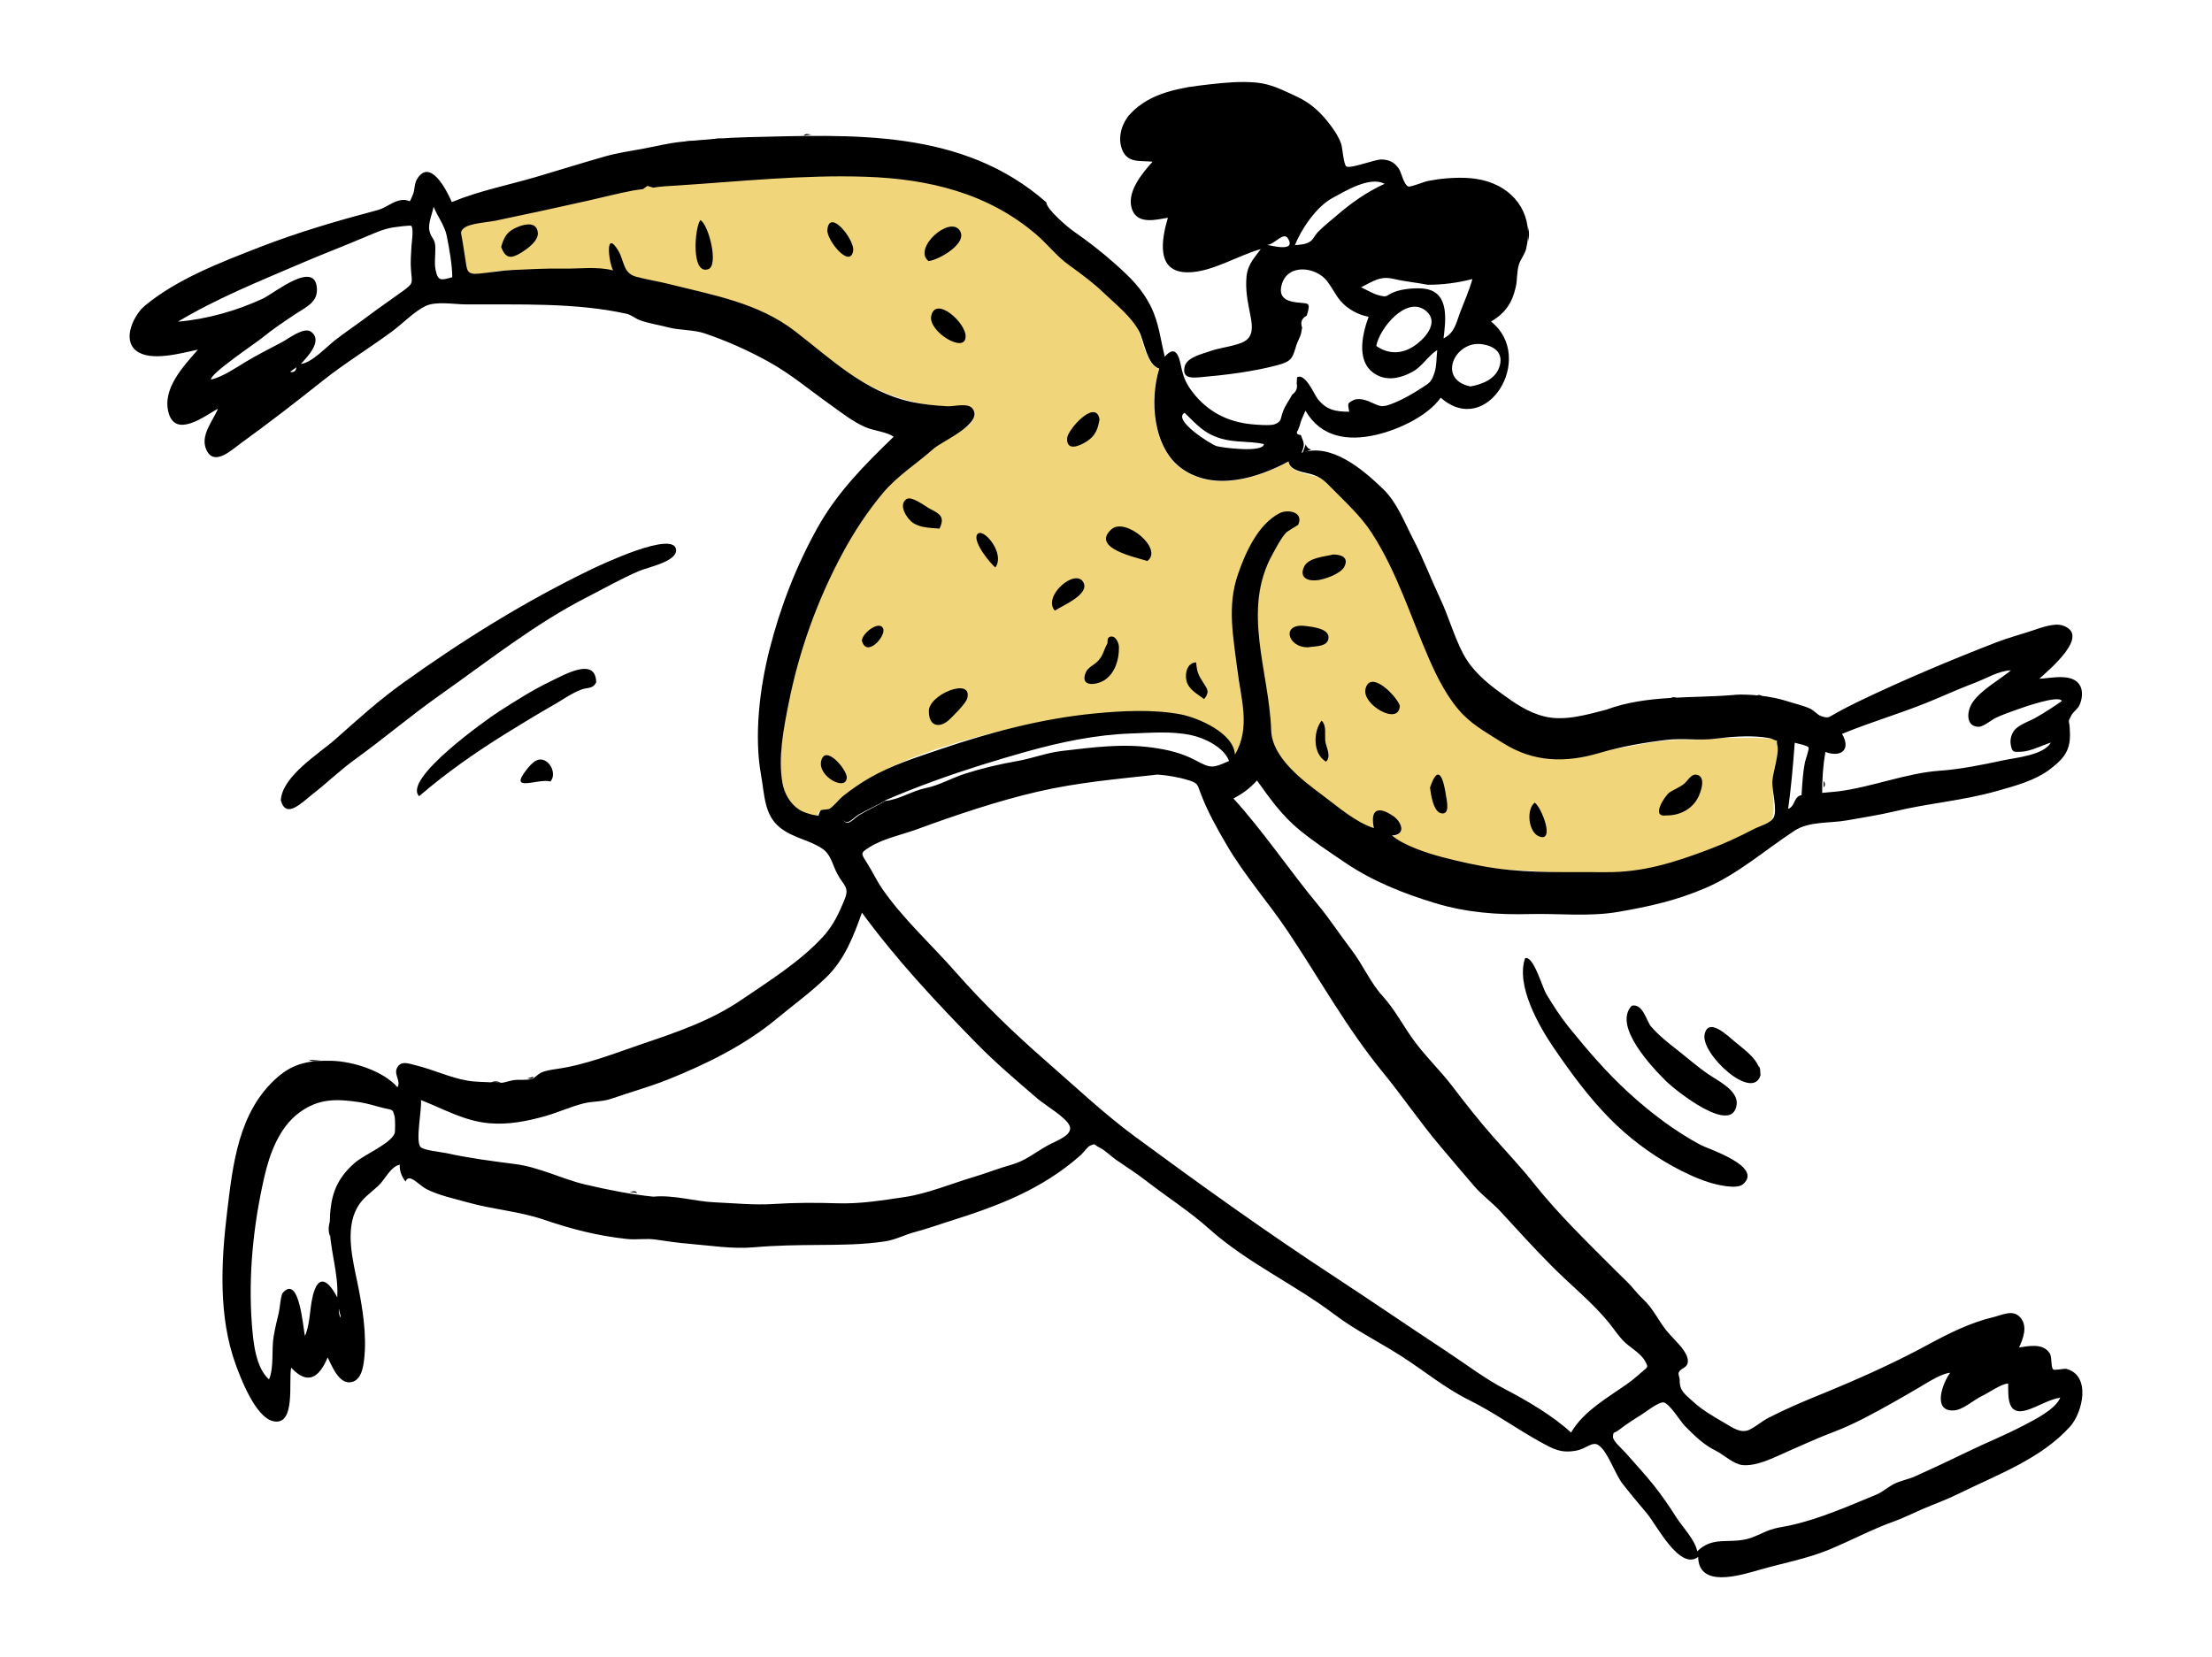 <svg width="654" height="490" viewBox="0 0 654 490" fill="none" xmlns="http://www.w3.org/2000/svg">
<path fill-rule="evenodd" clip-rule="evenodd" d="M349.504 138.769C358.992 145.389 371.7 141.508 380.918 136.525C381.471 140.385 388.692 140.019 391.278 141.879C395.355 144.813 399.923 150.152 403.122 154.041C410.509 163.025 415.074 175.58 419.209 186.344C423.467 197.428 428.726 206.936 439.673 213.099C443.21 215.09 446.635 217.76 450.265 219.628C454.605 221.861 459.632 222.953 464.405 222.595C470.092 222.168 474.998 221.99 480.573 220.92C486.53 219.776 492.888 218.578 498.789 218.759C503.168 218.893 507.589 218.002 511.858 218.204C514.478 218.327 517.076 218.106 519.692 218.215C520.729 218.258 521.539 218.25 522.608 218.346C525.143 218.574 525.184 218.3 525.556 220.544C525.995 223.197 524.297 227.504 524.13 230.227C523.936 233.391 524.473 236.515 524.357 239.652C524.227 243.177 523.211 242.853 520.128 244.468C517.138 246.035 514.297 247.545 511.206 248.927C502.353 252.886 493.005 256.761 483.239 257.852C471.523 259.161 459.317 257.773 447.675 257.269C441.188 256.989 434.465 255.877 428.225 254.286C423.315 253.034 415.357 250.492 411.522 247.2C415.911 247.004 414.372 243.11 411.81 241.389C407.141 238.252 405.05 239.758 406.167 245.019C400.672 243.221 395.758 238.864 391.079 235.377C385.064 230.893 376.138 224.155 375.782 216.088C375.38 206.991 364.654 188.631 365.77 198.204C366.773 206.807 370.54 218.438 365.77 226.497C365.563 221.666 356.943 213.726 352.885 212.365C345.668 209.946 337.099 210.32 329.581 210.782C315.653 211.636 301.682 214.372 288.319 218.059C274.837 221.779 260.406 226.611 249.21 235.442C247.831 236.531 246.542 238.335 245.139 239.273C244.649 239.6 243.182 239.414 242.485 239.776C240.629 240.738 243.445 240.9 240.393 241.126C239.732 241.174 237.999 240.467 237.549 240.263C230.168 236.916 230.587 227.965 231.027 221.107C232.038 205.346 237.133 189.444 243.356 175.059C248.923 162.19 256.517 148.396 267.526 139.386C272.342 135.445 277.124 130.822 282.672 128.013C284.779 126.947 288.568 125.277 287.737 122.089C286.851 118.685 282.822 120.342 279.99 120.206C265.277 119.498 253.416 113.31 242.277 103.903C230.861 94.262 218.866 91.006 204.696 87.362C200.616 86.314 172.561 79.579 168.536 79.614C164.082 79.653 159.646 79.799 155.196 79.882C152.551 79.933 149.903 79.927 147.255 80.139C145.123 80.31 142.775 81.19 140.651 80.962C138.66 80.748 138.816 81.338 137.837 79.861C137.148 78.821 137.334 76.668 137.135 75.402C136.961 74.296 136.787 73.189 136.613 72.083C136.063 68.593 133.495 66.808 136.326 65.397C140.485 63.324 149.053 61.444 153.602 60.612C157.957 59.816 182.612 53.921 190.854 52.318C194.96 51.519 244.674 49.67 246.529 49.657C264.389 49.534 302.478 59.362 311.035 67.216C319.591 75.071 319.6 80.768 323.298 83.945C327.43 87.496 333.024 91.912 335.931 96.515C337.896 99.626 338.651 107.859 342.669 109.071C339.75 118.403 340.803 132.697 349.504 138.769Z" fill="#F0D57B"/>
<path fill-rule="evenodd" clip-rule="evenodd" d="M85.769 109.948C86.903 110.21 87.451 109.76 87.648 108.59C86.906 109.127 86.338 109.538 85.769 109.948ZM100.605 387.037C99.6 387.092 100.595 389.636 100.723 389.625C100.683 388.763 100.644 387.9 100.605 387.037ZM374.614 72.404C375.923 72.624 383.297 74.638 380.814 70.53C379.481 68.322 376.79 72.406 374.614 72.404ZM350.251 122.073C346.5 124.146 358.072 131.467 359.728 131.925C361.345 132.374 373.541 133.989 373.687 131.306C369.431 130.365 365.155 130.933 360.984 129.676C355.882 128.138 353.911 125.606 350.251 122.073ZM532.646 235.124C532.87 231.786 533.006 228.543 533.685 225.257C533.825 224.575 534.975 221.429 534.719 221.02C534.319 220.379 531.261 219.843 530.63 219.628C530.144 226.167 529.593 232.685 528.683 239.185C530.819 238.449 530.262 235.514 532.646 235.124ZM133.718 81.972C133.718 78.394 132.764 73.07 132.05 69.597C131.465 66.758 129.385 63.997 128.195 61.141C127.824 63.107 126.524 66.109 126.94 68.113C127.483 70.727 128.722 70.297 128.722 73.514C128.722 75.469 128.399 77.696 128.755 79.62C129.455 83.408 130.578 82.802 133.718 81.972ZM409.37 54.364C405.076 51.987 397.735 56.508 393.885 58.586C389.315 61.054 384.717 67.689 382.863 72.508C384.679 72.307 386.215 72.273 387.535 71.296C388.214 70.793 388.93 69.373 389.571 68.703C391.227 66.973 393.312 65.363 395.128 63.789C399.457 60.039 404.138 56.72 409.37 54.364ZM434.754 114.27C438.321 113.643 442.433 112.025 443.453 108.012C444.44 104.134 441.594 102.256 438.116 101.774C430.136 100.666 424.74 112.232 434.754 114.27ZM406.911 102.301C410.844 105.045 415.145 104.698 419.04 101.632C422.16 99.178 425.205 94.981 421.669 91.98C415.99 87.16 407.849 97.024 406.911 102.301ZM576.599 405.936C574.136 406.087 570.165 408.658 568.005 409.925C565.296 411.513 562.445 413.189 559.823 414.654C554.385 417.695 548.274 421.109 542.243 423.39C536.33 425.626 530.367 428.439 524.329 431.083C521.746 432.214 518.131 433.536 515.202 433.229C512.522 432.948 509.707 430.195 507.305 428.989C503.576 427.116 501.152 424.685 498.172 421.688C496.874 420.383 493.57 414.898 491.817 414.693C490.32 414.518 486.227 417.79 485.058 418.492C483.251 419.578 480.524 421.359 478.808 422.724C477.108 424.075 477.014 423.082 476.895 424.857C476.814 426.064 479.584 428.431 480.438 429.404C483.308 432.67 486.303 435.867 489.013 439.275C491.341 442.203 493.506 445.345 495.506 448.507C497.445 451.573 501.037 455.122 501.819 458.707C506.33 454.296 510.76 456.448 516.43 455.118C518.885 454.543 521.065 453.183 523.365 452.378C525.281 451.706 527.34 451.486 529.313 451.051C538.064 449.121 546.554 445.343 554.739 441.966C556.65 441.177 558.237 439.668 560.084 438.756C562.063 437.779 564.225 437.453 566.22 436.554C571.354 434.242 576.559 431.81 581.635 429.335C587.081 426.68 592.819 424.384 598.162 421.581C601.39 419.888 607.652 416.853 609.144 413.268C605.577 413.907 602.584 415.936 599.281 416.963C593.457 418.773 593.742 413.296 593.742 409.121C591.793 409.121 587.879 411.914 586.014 412.781C583.604 413.9 580.444 416.858 577.768 417.057C571.149 417.549 574.347 408.85 576.599 405.936ZM342.751 108.998C339.053 107.883 338.314 100.823 336.748 97.903C334.438 93.596 330.012 90.108 326.481 86.742C323.233 83.647 319.756 81.028 316.112 78.428C312.379 75.765 309.797 72.262 306.364 69.325C292.029 57.062 274.524 52.91 256.023 52.269C237.438 51.625 218.681 53.676 200.007 54.868C197.627 55.02 195.501 55.087 193.127 55.487C192.556 55.315 191.987 55.143 191.416 54.971L190.096 55.921C189.18 56.056 187.878 56.196 187.035 56.359C182.684 57.202 178.334 58.323 173.985 59.306C164.764 61.388 155.85 63.302 146.557 65.248C144.341 65.711 138.952 66.009 137.214 67.414C135.865 68.504 136.369 68.933 136.684 70.934C136.974 72.775 137.263 74.616 137.553 76.457C138.116 80.031 137.872 81.265 141.74 80.895C145.065 80.576 148.307 79.987 151.67 79.835C156.504 79.615 161.419 79.334 166.255 79.43C171.045 79.525 176.564 78.731 181.254 79.958C179.808 76.93 178.956 67.76 182.793 74.106C184.597 77.089 184.15 80.745 188.028 81.81C191.189 82.678 194.628 83.185 197.887 84.009C210.732 87.257 224.121 89.497 235.08 97.954C245.82 106.244 255.595 115.786 269.342 118.812C272.64 119.538 276.649 119.961 280.121 120.128C282.143 120.225 286.163 119.002 287.537 120.826C290.873 125.254 278.516 130.464 276.039 132.67C271.004 137.155 265.313 140.66 260.953 145.894C256.397 151.363 252.481 157.324 249.125 163.562C241.575 177.597 236.243 192.479 233.143 208.099C231.676 215.493 230.018 223.963 231.337 231.529C231.869 234.582 233.581 237.622 236.217 239.362C237.074 239.928 238.148 240.32 239.138 240.618C240.074 240.924 241.033 241.106 242.017 241.161C242.126 240.608 242.336 240.099 242.645 239.633C243.342 239.272 244.808 239.458 245.297 239.131C246.7 238.194 247.987 236.39 249.366 235.302C251.759 233.414 254.344 231.619 256.977 230.094C263.618 226.25 270.848 223.988 277.954 221.57C292.583 216.591 307.906 212.51 323.439 210.99C331.637 210.188 340.849 209.695 348.973 211.215C354.212 212.195 364.842 216.792 365.115 223.145C369.866 215.115 366.854 206.667 365.834 198.084C364.694 188.49 362.738 179.43 365.963 169.962C368.155 163.522 371.928 155.024 378.341 151.735C380.638 150.557 385.539 151.268 383.838 155.16C383.794 155.26 380.596 157.079 380.141 157.608C378.585 159.418 377.407 161.784 376.248 163.862C367.031 180.384 375.232 198.424 375.837 215.958C376.117 224.053 385.122 230.761 391.123 235.237C395.786 238.715 400.719 243.08 406.2 244.874C405.083 239.616 407.172 238.111 411.837 241.246C414.398 242.967 415.935 246.857 411.55 247.054C415.008 250.023 422.071 252.323 426.465 253.466C431.615 254.804 436.884 255.997 442.248 256.755C452.958 258.269 463.863 257.788 474.632 257.899C485.719 258.012 494.971 255.055 505.157 251.213C509.833 249.449 514.228 247.409 518.675 245.092C520.183 244.306 523.605 243.394 524.434 241.673C525.503 239.457 523.906 233.709 524.001 231.175C524.102 228.477 526.106 222.871 525.493 220.413C524.909 218.06 526.392 219.712 523.999 218.536C523.352 218.218 521.902 218.053 521.11 217.963C516.68 217.465 511.443 217.875 507.139 218.429C502.207 219.064 497.637 218.207 492.843 218.774C486.187 219.559 479.358 220.737 472.929 222.641C462.784 225.645 453.395 225.432 444.329 219.684C440.494 217.253 435.977 214.758 432.69 211.43C428.272 206.958 425.034 200.591 422.539 194.881C417.051 182.319 413.053 169.13 405.539 157.54C402.319 152.573 397.841 148.532 393.705 144.302C391.749 142.302 390.624 141.15 387.944 140.289C385.782 139.595 381.392 139.383 380.969 136.438C371.759 141.419 359.063 145.293 349.58 138.68C340.887 132.619 339.837 118.317 342.751 108.998ZM342.274 229.042C330.271 230.365 318.648 231.357 306.843 234.087C294.934 236.841 282.511 241.04 271.206 245.185C266.772 246.811 261.152 247.958 257.138 250.476C254.158 252.344 254.53 252.274 256.669 255.716C258.101 258.021 259.305 260.601 260.836 262.814C267.062 271.809 275.591 279.503 282.747 287.665C290.653 296.681 299.917 305.608 308.977 313.509C317.692 321.107 326.284 329.248 335.55 336.076C354.863 350.307 374.423 364.342 394.495 377.484C405.642 384.783 416.523 392.261 427.701 399.612C433.512 403.434 438.936 407.655 445.111 410.848C451.481 414.142 459.265 418.756 464.509 423.62C468.171 417.153 475.913 412.966 481.706 408.783C482.863 407.948 484.107 406.819 485.215 405.882C487.324 404.1 487.43 404.397 486.304 402.358C485.064 400.116 481.684 398.309 479.914 396.454C478.295 394.756 477.226 393.036 475.756 391.221C470.866 385.181 464.567 380.166 459.094 374.672C453.824 369.382 448.925 364.011 443.774 358.378C441.223 355.589 438.325 353.582 435.879 350.759C432.482 346.839 429.133 342.824 425.778 338.864C419.76 331.758 414.703 324.216 408.847 317.073C398.191 304.077 390.108 289.385 380.781 275.444C375.057 266.89 367.979 258.903 362.775 250.008C359.909 245.109 357.148 240.227 355.095 234.875C353.925 231.825 354.207 231.587 351.352 230.695C348.596 229.834 345.118 229.237 342.274 229.042ZM193.155 353.855C199.231 353.269 205.482 355.284 211.379 355.533C217.112 355.775 222.977 356.398 228.72 356.021C235.024 355.608 241.364 355.62 247.643 355.815C254.45 356.026 260.934 354.925 267.495 353.964C274.127 352.993 281.351 349.98 287.834 348.052C291.669 346.912 295.359 345.433 299.212 344.357C303.11 343.27 306.215 340.687 309.767 338.703C312.189 337.351 317.327 335.712 316.251 332.93C315.295 330.457 308.924 326.745 306.84 324.949C300.676 319.637 294.429 314.365 288.719 308.534C276.61 296.167 265.07 283.831 254.84 269.873C252.41 276.742 249.727 283.711 244.354 288.94C239.79 293.383 234.528 297.191 229.652 301.237C220.182 309.093 208.788 314.69 197.477 319.215C191.88 321.455 186.468 322.891 180.828 324.872C178.158 325.809 175.315 325.626 172.812 326.215C169.018 327.107 165.056 328.951 161.214 330.034C155.798 331.561 150.322 332.632 144.66 332.146C137.29 331.512 131.164 327.903 124.452 325.292C124.801 327.901 122.796 337.145 124.282 339.098C125.106 340.179 130.379 340.624 132.012 340.988C138.677 342.474 145.772 343.373 152.431 344.235C159.493 345.148 166.154 348.64 173.044 350.265C179.546 351.798 186.729 353.227 193.155 353.855ZM74.49 391.903C74.914 396.852 75.533 404.332 79.544 407.893C81.08 404.168 80.228 399.134 80.908 395.166C81.313 392.802 81.862 390.475 82.433 388.147C82.758 386.826 82.957 383.015 83.648 382.248C88.609 376.736 89.614 393.141 90.176 395.047C92.012 390.624 91.406 385.713 93.037 381.392C94.987 376.222 98.036 380.382 99.699 383.628C100.19 376.49 97.383 369.296 97.482 362.021C97.589 354.265 98.909 349.104 104.857 343.881C107.7 341.384 115.295 338.328 116.664 335.187C116.897 334.655 116.837 330.717 116.686 330.168C116.047 327.86 116.285 328.335 113.481 327.663C111.024 327.073 108.736 326.28 106.25 325.912C99.477 324.909 94.257 324.767 88.516 328.981C82.546 333.363 79.709 341.16 78.116 348.159C74.862 362.454 73.363 377.275 74.49 391.903ZM543.411 234.022C553.557 232.73 563.6 228.584 573.606 227.894C579.622 227.48 586.33 226.103 592.224 224.842C596.1 224.013 604.198 223.33 606.362 219.584C603.749 220.387 600.301 222.218 597.569 222.289C595.561 222.342 594.861 222.721 594.464 219.967C594.274 218.649 594.703 217.068 595.503 216.032C596.882 214.248 599.835 213.376 601.84 212.241C604.543 210.712 607.057 209.076 609.602 207.296C608.826 205.372 597.979 209.231 596.28 209.841C594.174 210.597 592.038 211.33 590.017 212.295C588.69 212.928 586.391 214.972 584.892 214.917C581.105 214.78 581.446 210.214 583.281 207.591C585.881 203.875 591.064 201.109 594.554 198.221C590.822 198.379 587.431 200.558 584.002 201.862C580.212 203.303 576.371 204.94 572.663 206.548C563.562 210.495 553.867 213.2 544.613 217.008C547.395 221.749 544.233 224.082 539.689 222.34C539.004 226.338 538.737 230.41 538.737 234.457C540.295 234.312 541.853 234.167 543.411 234.022ZM121.662 72.677C121.713 71.801 122.377 67.529 121.59 66.79C121.314 66.532 116.888 67.154 116.453 67.218C113.574 67.641 111.195 68.717 108.5 69.864C101.902 72.672 95.231 75.204 88.646 78.031C76.318 83.323 64.106 88.238 52.597 95.118C61.15 94.396 69.899 91.921 77.686 88.314C80.98 86.788 93.343 76.532 93.707 85.456C93.868 89.405 90.463 90.81 87.589 92.712C84.07 95.041 80.621 97.351 77.353 100.017C75.615 101.436 61.76 110.745 62.43 112.234C65.949 111.394 69.733 108.74 72.832 106.889C76.282 104.829 79.901 102.997 83.462 101.125C85.405 100.103 89.838 96.554 91.972 98.106C95.671 100.795 90.602 105.791 88.936 107.629C92.174 107.293 96.512 102.585 99.03 100.622C102.216 98.14 105.565 95.923 108.798 93.48C112.177 90.926 115.715 88.532 119.146 86.04C122.35 83.714 121.831 83.727 121.517 79.894C121.319 77.486 121.524 75.08 121.662 72.677ZM261.785 236.831C265.954 236.404 269.69 233.842 273.692 233.04C277.635 232.249 281.358 230.055 285.236 228.812C290.337 227.175 295.5 225.964 300.769 225.041C305.191 224.265 309.459 222.585 313.886 222.071C323.019 221.011 331.74 219.786 340.936 221.092C345.489 221.738 349.476 222.693 353.546 224.866C358.077 227.286 358.524 227.166 363.388 225.027C361.867 220.937 356.097 218.222 352.226 217.39C346.392 216.135 340.277 216.701 334.337 216.898C324.077 217.24 313.426 219.467 303.596 222.227C284.752 227.518 266.642 233.68 249.322 242.496C250.787 244.506 252.332 242.062 254.03 241.028C256.51 239.517 259.255 238.298 261.785 236.831ZM422.095 84.198C418.808 83.549 415.522 83.287 412.24 82.507C408.092 81.52 406.275 83.021 402.415 84.949C403.96 85.652 405.929 86.87 407.572 87.294C410.466 88.042 409.498 87.438 412.248 86.337C414.689 85.361 419.283 84.968 421.794 85.477C428.52 86.841 427.441 94.772 426.797 100.059C430.111 98.45 430.531 95.421 431.709 92.34C432.984 89.005 434.356 85.976 435.338 82.508C431.142 83.605 426.454 84.244 422.095 84.198ZM474.887 209.864C486.819 205.414 500.219 206.55 512.492 205.513C517.216 205.114 523.745 205.829 528.394 207.341C530.622 208.065 533.129 208.596 535.242 209.577C536.376 210.104 537.293 211.369 538.459 211.76C540.743 212.524 540.625 212.075 543.073 210.735C545.219 209.56 547.382 208.439 549.587 207.382C562.93 200.987 576.395 195.317 590.125 189.985C593.691 188.6 597.236 187.668 600.899 186.46C603.212 185.697 607.257 184.142 609.746 184.933C618.422 187.689 605.799 198.044 602.954 200.711C606.494 200.546 612.996 198.896 615.044 202.83C615.894 204.461 615.596 206.846 614.834 208.478C614.277 209.673 613.062 210.363 612.449 211.491C611.293 213.618 611.738 212.854 611.914 214.984C612.401 220.899 611.242 223.518 606.308 227.313C601.645 230.899 595.614 232.428 590.052 233.998C580.326 236.744 570.122 237.522 560.271 239.892C555.638 241.007 550.803 241.728 546.157 242.569C540.998 243.504 534.929 242.78 530.562 245.641C521.833 251.359 513.83 258.497 504.143 262.633C495.592 266.284 487.622 268.07 478.435 269.646C469.787 271.13 460.829 270.076 452.479 270.289C442.713 270.538 433.654 269.872 424.344 267.06C414.878 264.2 405.745 260.541 397.691 255.073C393.139 251.982 388.609 249.004 384.327 245.525C379.105 241.28 375.55 236.252 371.644 230.799C369.401 233.218 367.607 234.56 364.671 236.106C373.636 245.946 381.207 257.36 389.716 267.605C393.262 271.876 396.203 276.48 399.565 280.84C402.893 285.157 405.106 290.497 408.76 294.513C412.17 298.261 414.48 302.605 417.372 306.764C420.918 311.864 425.688 316.327 429.463 321.291C433.359 326.414 437.346 331.468 441.578 336.273C445.499 340.725 449.672 345.112 453.341 349.739C460.803 359.151 469.645 367.657 478.131 376.158C479.871 377.9 481.782 379.588 483.325 381.509C484.464 382.925 485.573 383.863 486.944 385.338C488.093 386.573 489.497 388.732 490.436 390.225C492.094 392.863 493.087 394.021 495.266 396.302C496.702 397.806 499.568 400.8 498.953 403.134C498.576 404.566 496.84 404.615 496.352 405.812C496.08 406.478 496.642 407.328 496.621 407.997C496.518 411.282 498.113 412.193 500.734 414.599C503.377 417.026 506.79 418.966 509.902 420.776C512.249 422.141 514.684 423.996 517.283 422.751C519.089 421.884 520.966 420.233 522.866 419.254C527.676 416.774 532.871 414.549 537.775 412.551C548.737 408.084 559.725 403.222 570.246 397.5C576.181 394.272 582.656 391.076 589.191 389.519C592.134 388.818 595.24 387.054 597.406 389.673C599.557 392.27 598.17 395.811 596.964 398.437C600.007 397.998 604.042 397.141 606.012 400.155C606.758 401.295 606.274 404.308 607.089 404.971C607.448 405.264 610.355 404.626 610.929 404.776C618.349 406.727 615.762 417.712 612.03 421.849C603.504 431.3 590.784 435.96 579.687 441.405C576.783 442.829 573.842 444.048 570.85 445.219C567.018 446.72 563.512 448.616 559.621 450.017C553.14 452.351 546.876 455.742 540.559 458.319C534.109 460.951 526.928 462.264 520.152 464.216C514.405 465.871 502.206 469.649 502.082 460.372C496.656 464.593 489.719 450.814 486.957 447.561C484.466 444.626 481.988 441.645 479.625 438.607C477.467 435.833 475.347 429.089 472.521 427.282C470.794 426.177 468.882 428.387 466.225 428.914C461.613 429.829 459.328 428.532 455.437 426.392C448.31 422.47 441.738 417.648 434.431 414.044C427.197 410.475 421.024 405.299 414.239 400.961C407.737 396.805 400.704 393.341 394.6 388.724C382.63 379.67 368.71 373.416 357.479 363.36C351.69 358.176 344.897 353.859 338.718 349.053C335.903 346.862 332.926 344.999 330.002 342.972C328.356 341.832 326.773 340.136 324.971 339.268C323.183 338.407 324.091 338.069 322.419 338.72C321.466 339.09 320.373 340.818 319.588 341.514C307.985 351.811 294.882 356.681 280.239 361.275C276.923 362.316 273.838 363.446 270.473 364.326C267.263 365.165 264.914 366.61 261.421 367.115C254.976 368.047 248.629 368.097 242.139 368.135C235.748 368.173 229.173 368.27 222.968 368.822C216.581 369.391 209.939 368.297 203.67 367.78C200.498 367.518 197.219 367.049 194.04 366.566C190.941 366.095 188.323 366.693 185.273 366.36C176.699 365.425 169.067 363.483 160.897 360.69C153.443 358.141 145.83 357.682 138.287 355.553C134.277 354.422 129.736 353.491 126.041 351.597C123.942 350.522 120.852 346.654 119.907 349.396C118.787 347.953 118.072 346.24 118.195 344.384C115.326 345.087 113.875 348.79 111.77 350.729C109.437 352.878 107.14 354.288 105.55 357.198C101.992 363.71 104.304 372.607 105.706 379.437C107.176 386.601 108.505 394.707 107.655 402.019C107.346 404.684 106.639 408.582 103.356 408.757C100.015 408.935 98.058 403.695 96.876 401.397C94.318 407.487 90.963 409.631 86.107 404.446C85.184 407.9 87.67 421.855 80.734 420.239C75.534 419.028 71.198 407.663 69.652 403.391C64.56 389.331 65.361 373.188 67.124 358.573C68.834 344.396 70.42 328.8 81.921 318.638C86.897 314.241 91.753 313.52 98.062 313.682C104.401 313.845 113.304 316.676 117.529 321.512C118.576 319.723 116.476 317.784 117.32 315.931C118.447 313.458 120.802 314.493 123.085 315.054C128.243 316.318 133.036 318.678 138.347 319.57C141.067 320.027 143.867 319.888 146.588 320.164C148.983 320.407 149.62 319.791 151.699 319.425C153.337 319.136 155.824 319.547 157.37 319.011C158.016 318.786 159.096 317.622 159.902 317.228C161.216 316.585 163.182 316.292 164.625 316.087C173.303 314.852 181.6 311.501 190.004 308.646C200.214 305.177 210.131 301.834 219.186 295.671C227.476 290.028 236.401 284.464 243.248 277.085C246.319 273.775 248.095 269.976 249.758 265.859C251.219 262.241 249.332 261.777 247.56 258.418C246.004 255.467 245.73 252.684 243.047 250.901C239.127 248.296 234.492 247.795 230.641 244.74C225.907 240.984 226.069 235.001 225.027 229.28C222.896 217.583 224.609 203.463 227.515 192.057C230.707 179.529 235.376 167.411 241.663 156.123C247.591 145.48 255.607 137.498 264.222 129.138C262.056 127.635 258.317 127.411 255.737 126.257C251.97 124.571 248.887 122.071 245.604 119.749C239.473 115.412 233.918 110.67 227.336 107.016C221.224 103.621 214.776 100.748 208.258 98.557C204.952 97.444 201.032 97.726 197.57 96.803C194.868 96.083 191.799 95.644 189.182 94.682C187.832 94.186 186.648 93.096 185.257 92.787C170.132 89.429 153.389 90.098 137.683 90.013C134.329 89.994 128.973 89.012 125.859 90.471C122.608 91.993 118.966 95.745 116.055 97.898C109.204 102.968 101.967 107.368 95.313 112.666C87.435 118.938 79.388 125.154 71.221 131.064C68.42 133.091 63.307 138.003 61.021 133.026C59.061 128.756 63.005 124.471 64.441 120.831C60.403 123.14 51.968 129.545 49.863 122.136C47.827 114.973 54.284 108.256 58.516 103.395C53.769 104.362 44.618 107.043 40.324 103.748C35.921 100.369 39.698 92.99 42.832 90.397C52.38 82.497 65.12 77.631 76.55 73.174C88.149 68.65 99.832 65.263 111.732 62.097C114.181 61.445 116.286 59.377 118.827 59.15C121.754 58.887 120.681 60.801 122.073 57.552C122.678 56.138 122.454 54.41 123.251 53.056C127.123 46.476 132.094 56.31 133.587 59.747C141.863 56.35 150.3 54.746 158.756 52.247C165.439 50.271 172.309 48.113 179.072 46.204C182.715 45.176 186.399 44.662 190.082 43.983C193.601 43.334 197.784 42.286 201.529 41.924C207.916 41.307 214.689 40.709 220.986 40.564C251.744 39.854 284.444 37.897 309.361 59.838C309.361 61.839 315.777 67.25 317.36 68.352C321.771 71.426 325.684 74.443 329.774 78.093C334.195 82.039 337.73 85.451 340.352 90.809C342.61 95.426 343.162 100.521 344.367 105.477C347.581 101.819 348.571 105.259 349.189 108.27C349.855 111.506 350.647 113.451 352.716 116.104C357.136 121.777 362.943 124.751 370.046 125.453C371.35 125.582 375.665 125.949 376.879 125.45C379.081 124.547 378.422 124.006 379.367 121.575C380.087 119.722 381.148 118.366 382.087 116.651C383.234 115.834 383.668 114.742 383.388 113.376C383.419 112.774 383.45 112.173 383.481 111.572C385.87 110.17 388.589 116.628 389.467 117.793C392.015 121.172 394.762 121.746 398.901 121.746C398.631 119.485 398.032 119.357 400.163 118.324C401.478 117.686 403.362 118.134 404.609 118.64C408.193 120.092 408.116 120.805 412.167 119.146C415.162 117.92 417.844 116.325 420.555 114.576C422.861 113.087 423.224 112.834 424.11 110.231C424.788 108.24 424.679 105.592 424.932 103.527C422.197 105.166 420.595 108.329 417.594 109.956C414.549 111.607 410.877 112.639 407.563 111.12C400.666 107.958 402.61 99.213 404.644 93.665C401.491 93.125 398.191 91.251 396.175 88.782C394.818 87.119 393.836 85.047 392.384 83.148C389.074 78.818 380.516 77.781 378.894 84.393C378.068 87.76 380.028 88.962 383.119 89.39C386.798 89.899 387.695 88.994 386.355 93.338C384.879 94.097 384.42 95.279 384.98 96.885C384.888 97.418 384.796 97.953 384.704 98.487C384.369 99.832 383.651 100.872 383.259 102.165C382.147 105.829 381.954 106.833 377.806 107.95C370.53 109.91 362.079 110.932 354.578 111.574C352.083 111.788 349.438 111.761 350.265 108.377C350.947 105.582 355.593 104.636 357.948 103.774C360.678 102.774 365.719 102.309 368.057 100.867C370.549 99.329 370.31 96.537 369.751 93.567C369.055 89.861 368.346 87.042 368.46 83.06C368.584 78.699 370.153 77.116 372.754 73.664C365.898 75.565 358.244 80.537 351.125 80.527C341.654 80.514 343.409 70.786 345.298 64.389C341.837 64.973 336.466 66.416 334.77 62.088C332.785 57.027 337.736 51.184 340.773 47.811C336.792 47.423 332.994 48.384 331.543 43.587C330.533 40.247 331.773 36.304 334.071 33.784C340.089 27.185 349.446 25.865 357.692 24.934C362.251 24.42 366.899 23.991 371.474 24.421C375.908 24.837 379.381 26.703 383.428 28.578C387.659 30.538 390.534 33.271 393.359 37.012C394.686 38.77 395.793 40.474 396.537 42.562C396.9 43.581 397.24 48.619 398.04 49.196C399.223 50.05 406.471 47.076 408.537 47.159C410.818 47.251 412.235 47.961 413.583 49.874C414.313 50.912 415.058 54.745 416.424 55.164C417.085 55.365 421.205 53.669 422.174 53.521C423.582 53.306 424.942 52.997 426.386 52.858C430.867 52.427 435.525 52.306 439.872 53.68C448.549 56.42 453.491 64.284 451.223 73.548C450.8 75.275 449.618 76.535 449.099 78.172C448.403 80.373 448.657 82.676 448.134 84.951C447.033 89.745 444.988 92.592 440.847 95.084C454.162 105.672 439.72 129.735 425.964 117.594C422.055 123.069 413.544 126.987 407.159 128.51C398.555 130.564 390.566 129.36 385.965 121.431C385.443 122.791 384.596 124.256 384.338 125.674C384.136 126.201 383.934 126.727 383.732 127.254C383.131 128.052 383.42 128.514 384.599 128.637C385.403 130.907 385.993 131.138 384.808 133.885C393.601 130.843 402.868 138.753 408.94 144.616C413.029 148.565 415.204 154.36 417.766 159.304C420.77 165.103 423.057 171.163 425.832 177.057C428.325 182.354 429.864 188.109 432.586 193.289C435.161 198.19 439.326 201.725 443.648 204.866C447.656 207.779 451.678 210.691 456.808 211.902C462.652 213.282 469.175 211.329 474.887 209.864Z" fill="black"/>
<path fill-rule="evenodd" clip-rule="evenodd" d="M83.027 236.615C83.48 229.418 94.372 222.866 99.309 218.461C105.713 212.748 112.142 206.979 119.173 201.934C136.782 189.296 155.08 177.917 174.572 168.476C177.555 167.031 199.295 156.725 199.894 162.55C200.252 166.035 191.402 167.779 188.983 168.822C183.678 171.11 178.646 173.986 173.521 176.604C158.139 184.46 144.189 195.565 129.95 205.607C121.451 211.601 113.502 218.376 105.086 224.455C100.601 227.695 96.658 231.546 92.326 234.906C89.236 237.302 84.511 242.36 83.027 236.615Z" fill="black"/>
<path fill-rule="evenodd" clip-rule="evenodd" d="M450.906 283.35C453.314 282.375 456.089 292.139 457.14 293.881C459.144 297.202 461.337 300.635 463.769 303.644C469.388 310.594 475.092 317.257 481.718 323.286C488.069 329.066 495.242 334.538 502.861 338.587C505.055 339.754 521.496 344.979 515.301 350.196C513.384 351.809 507.387 350.281 505.332 349.639C501.779 348.528 497.845 346.677 494.594 344.881C487.773 341.111 481.394 336.302 475.928 330.744C469.68 324.389 464.57 317.419 459.542 310.083C455.03 303.502 448.125 291.465 450.906 283.35Z" fill="black"/>
<path fill-rule="evenodd" clip-rule="evenodd" d="M176.275 201.72C175.325 203.796 173.685 203.231 171.911 203.892C169.154 204.919 166.534 206.797 163.981 208.262C159.076 211.077 154.219 214.006 149.419 216.996C140.501 222.551 131.885 228.565 123.926 235.43C118.91 230.392 144.024 212.643 147.321 210.523C152.251 207.354 157.368 204.085 162.656 201.537C166.805 199.538 176.091 194.105 176.275 201.72Z" fill="black"/>
<path fill-rule="evenodd" clip-rule="evenodd" d="M482.467 297.38C485.797 296.693 486.755 301.899 488.14 303.525C490.341 306.109 493.147 308.32 495.776 310.375C498.977 312.876 501.86 315.454 505.222 317.742C507.957 319.603 513.981 322.505 513.463 326.596C512.279 335.949 495.426 322.491 492.59 319.692C488.547 315.703 476.723 303.322 482.467 297.38Z" fill="black"/>
<path fill-rule="evenodd" clip-rule="evenodd" d="M520.52 317.914C518.227 325.898 502.806 311.643 503.978 305.903C505.042 300.696 510.614 306.085 512.961 308.062C516.197 310.789 520.366 313.485 520.52 317.914Z" fill="black"/>
<path fill-rule="evenodd" clip-rule="evenodd" d="M162.739 231.084C159.135 230.058 150.214 234.576 155.618 227.682C157.162 225.713 158.904 223.834 161.058 224.885C163.237 225.948 164.346 229.277 162.739 231.084Z" fill="black"/>
<path fill-rule="evenodd" clip-rule="evenodd" d="M387.672 132.921C386.82 133.276 385.968 133.63 385.117 133.984C385.422 133.133 385.728 132.283 386.034 131.432C386.355 132.288 386.9 132.784 387.672 132.921Z" fill="black"/>
<path fill-rule="evenodd" clip-rule="evenodd" d="M207.568 41.603C205.601 41.955 203.816 42.018 201.82 41.956C203.767 41.617 205.601 41.623 207.568 41.603Z" fill="black"/>
<path fill-rule="evenodd" clip-rule="evenodd" d="M66.008 378.346C66.072 380.049 66.135 381.751 66.198 383.451C66.134 381.746 66.071 380.046 66.008 378.346Z" fill="black"/>
<path fill-rule="evenodd" clip-rule="evenodd" d="M451.761 71.458C451.725 69.969 451.689 68.479 451.652 66.992C452.253 68.473 452.126 69.963 451.761 71.458Z" fill="black"/>
<path fill-rule="evenodd" clip-rule="evenodd" d="M214.596 41.323C213.105 41.33 211.615 41.337 210.125 41.344C211.833 40.84 213.369 40.832 214.596 41.323Z" fill="black"/>
<path fill-rule="evenodd" clip-rule="evenodd" d="M224.574 209.271C224.519 210.548 224.464 211.824 224.41 213.099C224.465 211.822 224.519 210.547 224.574 209.271Z" fill="black"/>
<path fill-rule="evenodd" clip-rule="evenodd" d="M258.66 40.014L254.828 39.739C256.106 39.831 257.383 39.922 258.66 40.014Z" fill="black"/>
<path fill-rule="evenodd" clip-rule="evenodd" d="M95.16 313.673C93.874 313.701 92.563 314.145 91.328 313.353C92.605 313.46 93.883 313.566 95.16 313.673Z" fill="black"/>
<path fill-rule="evenodd" clip-rule="evenodd" d="M608.652 200.446C607.413 201.266 606.098 200.626 604.82 200.721C606.098 200.629 607.375 200.537 608.652 200.446Z" fill="black"/>
<path fill-rule="evenodd" clip-rule="evenodd" d="M354.465 25.599C353.239 26.434 351.92 25.938 350.633 25.898C351.911 25.798 353.188 25.698 354.465 25.599Z" fill="black"/>
<path fill-rule="evenodd" clip-rule="evenodd" d="M148.17 320.139C147.105 320.15 146.04 320.16 144.977 320.171C146.038 319.581 147.103 319.689 148.17 320.139Z" fill="black"/>
<path fill-rule="evenodd" clip-rule="evenodd" d="M337.219 47.571C337.859 47.546 338.5 47.52 339.135 47.494C338.492 47.52 337.856 47.545 337.219 47.571Z" fill="black"/>
<path fill-rule="evenodd" clip-rule="evenodd" d="M240.141 39.763C239.289 39.882 238.436 40.002 237.586 40.122C238.359 39.184 239.292 39.905 240.141 39.763Z" fill="black"/>
<path fill-rule="evenodd" clip-rule="evenodd" d="M90.691 407.437C91.332 407.396 91.973 407.356 92.607 407.315C91.965 407.357 91.328 407.397 90.691 407.437Z" fill="black"/>
<path fill-rule="evenodd" clip-rule="evenodd" d="M488.586 206.998C487.734 207.024 486.883 207.051 486.031 207.078C486.884 207.051 487.735 207.024 488.586 206.998Z" fill="black"/>
<path fill-rule="evenodd" clip-rule="evenodd" d="M384.821 96.979C384.807 96.34 384.794 95.701 384.781 95.065C384.794 95.705 384.807 96.342 384.821 96.979Z" fill="black"/>
<path fill-rule="evenodd" clip-rule="evenodd" d="M370.185 97.617C370.134 98.469 370.084 99.32 370.035 100.169C370.086 99.317 370.135 98.467 370.185 97.617Z" fill="black"/>
<path fill-rule="evenodd" clip-rule="evenodd" d="M229.281 368.504C229.922 368.473 230.562 368.441 231.197 368.41C230.555 368.441 229.918 368.473 229.281 368.504Z" fill="black"/>
<path fill-rule="evenodd" clip-rule="evenodd" d="M49.18 104.961C49.821 104.957 50.461 104.952 51.096 104.947C50.453 104.952 49.816 104.957 49.18 104.961Z" fill="black"/>
<path fill-rule="evenodd" clip-rule="evenodd" d="M521.156 206.014C520.304 206.013 519.453 206.012 518.602 206.01C519.454 205.586 520.306 205.135 521.156 206.014Z" fill="black"/>
<path fill-rule="evenodd" clip-rule="evenodd" d="M520.066 317.734C520.036 316.883 520.006 316.031 519.977 315.182C520.511 316.018 520.59 316.866 520.066 317.734Z" fill="black"/>
<path fill-rule="evenodd" clip-rule="evenodd" d="M176.623 201.615C176.601 200.763 176.58 199.912 176.559 199.062C176.581 199.914 176.602 200.764 176.623 201.615Z" fill="black"/>
<path fill-rule="evenodd" clip-rule="evenodd" d="M127.094 90.309C127.521 90.29 127.949 90.27 128.371 90.251C127.941 90.27 127.518 90.29 127.094 90.309Z" fill="black"/>
<path fill-rule="evenodd" clip-rule="evenodd" d="M515.406 205.53C514.558 206.145 513.705 206.148 512.852 205.544C513.704 205.54 514.555 205.535 515.406 205.53Z" fill="black"/>
<path fill-rule="evenodd" clip-rule="evenodd" d="M157.752 318.372C157.432 319.339 156.551 318.923 155.836 318.914C156.475 318.734 157.114 318.553 157.752 318.372Z" fill="black"/>
<path fill-rule="evenodd" clip-rule="evenodd" d="M339.773 65.438C340.201 65.41 340.628 65.383 341.051 65.357C340.622 65.385 340.198 65.411 339.773 65.438Z" fill="black"/>
<path fill-rule="evenodd" clip-rule="evenodd" d="M222.258 40.356C221.406 40.462 220.554 40.568 219.703 40.673C220.555 40.567 221.407 40.462 222.258 40.356Z" fill="black"/>
<path fill-rule="evenodd" clip-rule="evenodd" d="M536.484 243.381C536.912 243.396 537.339 243.412 537.762 243.429C537.333 243.415 536.908 243.397 536.484 243.381Z" fill="black"/>
<path fill-rule="evenodd" clip-rule="evenodd" d="M227.125 237.344C227.075 237.983 227.024 238.622 226.973 239.258C227.022 238.617 227.074 237.98 227.125 237.344Z" fill="black"/>
<path fill-rule="evenodd" clip-rule="evenodd" d="M351.906 111.321C352.334 111.33 352.762 111.34 353.184 111.348C352.755 111.338 352.33 111.33 351.906 111.321Z" fill="black"/>
<path fill-rule="evenodd" clip-rule="evenodd" d="M154.559 358.843C154.986 358.872 155.414 358.902 155.836 358.931C155.407 358.901 154.982 358.871 154.559 358.843Z" fill="black"/>
<path fill-rule="evenodd" clip-rule="evenodd" d="M496.25 206.614C495.398 206.612 494.546 206.609 493.695 206.607C494.549 205.944 495.4 206.155 496.25 206.614Z" fill="black"/>
<path fill-rule="evenodd" clip-rule="evenodd" d="M579.914 236.432C580.341 236.402 580.768 236.371 581.191 236.341C580.763 236.371 580.338 236.402 579.914 236.432Z" fill="black"/>
<path fill-rule="evenodd" clip-rule="evenodd" d="M592.688 388.701C591.836 388.816 590.984 388.932 590.133 389.047C590.985 388.931 591.836 388.816 592.688 388.701Z" fill="black"/>
<path fill-rule="evenodd" clip-rule="evenodd" d="M335.069 58.698C335.013 59.337 334.957 59.976 334.898 60.612C334.955 59.972 335.012 59.335 335.069 58.698Z" fill="black"/>
<path fill-rule="evenodd" clip-rule="evenodd" d="M261.855 236.727C259.262 238.17 256.461 239.379 253.907 240.853C252.103 241.894 250.635 244.339 249.082 242.296C252.504 240.625 258.047 236.369 261.855 236.727Z" fill="black"/>
<path fill-rule="evenodd" clip-rule="evenodd" d="M97.564 365.586C97.04 364.092 97.047 362.602 97.615 361.12C97.598 362.61 97.58 364.098 97.564 365.586Z" fill="black"/>
<path fill-rule="evenodd" clip-rule="evenodd" d="M100.771 386.641C100.815 387.491 100.859 388.342 100.902 389.193C100.76 389.203 99.655 386.695 100.771 386.641Z" fill="black"/>
<path fill-rule="evenodd" clip-rule="evenodd" d="M121.562 75.924C121.631 74.86 121.7 73.796 121.768 72.734C121.7 73.799 121.631 74.862 121.562 75.924Z" fill="black"/>
<path fill-rule="evenodd" clip-rule="evenodd" d="M424.719 83.916C423.864 83.904 423.011 83.893 422.164 83.884C423.02 83.895 423.869 83.906 424.719 83.916Z" fill="black"/>
<path fill-rule="evenodd" clip-rule="evenodd" d="M234.391 355.824C235.455 355.739 236.52 355.654 237.584 355.57C236.52 355.655 235.455 355.739 234.391 355.824Z" fill="black"/>
<path fill-rule="evenodd" clip-rule="evenodd" d="M74.898 393.659C74.994 394.51 75.091 395.362 75.186 396.211C75.09 395.36 74.994 394.509 74.898 393.659Z" fill="black"/>
<path fill-rule="evenodd" clip-rule="evenodd" d="M193.516 353.933C194.367 353.832 195.219 353.733 196.07 353.633C195.219 353.733 194.367 353.833 193.516 353.933Z" fill="black"/>
<path fill-rule="evenodd" clip-rule="evenodd" d="M185.852 352.422C186.694 352.623 187.654 351.709 188.406 352.767C187.554 352.651 186.703 352.536 185.852 352.422Z" fill="black"/>
<path fill-rule="evenodd" clip-rule="evenodd" d="M74.481 376.432C74.432 377.072 74.381 377.711 74.332 378.346C74.383 377.706 74.432 377.069 74.481 376.432Z" fill="black"/>
<path fill-rule="evenodd" clip-rule="evenodd" d="M92.894 100.169C92.917 100.808 92.939 101.447 92.963 102.083C92.941 101.443 92.918 100.806 92.894 100.169Z" fill="black"/>
<path fill-rule="evenodd" clip-rule="evenodd" d="M83.215 384.089C83.304 383.45 83.392 382.811 83.481 382.175C83.392 382.814 83.304 383.451 83.215 384.089Z" fill="black"/>
<path fill-rule="evenodd" clip-rule="evenodd" d="M74.312 389.831C74.374 390.47 74.434 391.108 74.496 391.745C74.434 391.106 74.374 390.469 74.312 389.831Z" fill="black"/>
<path fill-rule="evenodd" clip-rule="evenodd" d="M539.16 230.964C539.704 231.6 539.674 232.239 539.173 232.878C539.169 232.237 539.165 231.601 539.16 230.964Z" fill="black"/>
<path fill-rule="evenodd" clip-rule="evenodd" d="M343.605 228.79C343.178 228.751 342.751 228.711 342.328 228.671C342.757 228.71 343.181 228.75 343.605 228.79Z" fill="black"/>
<path fill-rule="evenodd" clip-rule="evenodd" d="M492.65 241.122C487.922 241.808 492.28 235.272 493.562 234.366C495.053 233.312 496.631 232.893 498.075 231.627C498.979 230.835 500.004 228.925 501.391 229.056C504.451 229.344 503.072 233.727 502.159 235.607C500.371 239.286 496.631 241.184 492.65 241.122Z" fill="black"/>
<path fill-rule="evenodd" clip-rule="evenodd" d="M339.199 165.885C336.415 164.899 322.344 162.228 328.576 156.535C332.693 152.774 344.132 162.388 339.199 165.885Z" fill="black"/>
<path fill-rule="evenodd" clip-rule="evenodd" d="M274.639 210.463C274.204 205.489 287.71 199.981 285.97 206.515C285.566 208.034 281.739 211.783 280.694 212.776C277.898 215.434 274.641 214.855 274.639 210.463Z" fill="black"/>
<path fill-rule="evenodd" clip-rule="evenodd" d="M148.172 73.009C149.087 69.786 150.095 68.271 153.293 67.026C155.337 66.229 158.723 65.505 159.019 68.83C159.239 71.284 155.773 73.671 154.096 74.715C151.097 76.584 149.445 76.485 148.172 73.009Z" fill="black"/>
<path fill-rule="evenodd" clip-rule="evenodd" d="M330.822 191.636C330.855 195.019 329.671 198.995 326.689 201.027C324.354 202.617 319.046 203.365 321.061 198.758C321.674 197.355 323.406 196.66 324.466 195.62C326.208 193.908 326.352 192.054 327.327 190.451C327.66 189.902 327.133 188.606 328.18 188.286C329.929 187.752 330.944 190.409 330.822 191.636Z" fill="black"/>
<path fill-rule="evenodd" clip-rule="evenodd" d="M394.18 163.971C396.587 163.967 398.862 164.832 397.462 167.576C396.4 169.657 391.79 171.253 389.704 171.545C387.027 171.919 384.036 171.092 385.505 167.703C386.729 164.88 391.528 164.626 394.18 163.971Z" fill="black"/>
<path fill-rule="evenodd" clip-rule="evenodd" d="M413.859 208.635C413.76 214.837 402.572 208.356 403.724 203.703C405.175 197.841 412.963 205.897 413.859 208.635Z" fill="black"/>
<path fill-rule="evenodd" clip-rule="evenodd" d="M285.48 99.524C285.48 104.792 274.366 98.046 275.324 93.438C276.603 87.296 285.712 95.545 285.48 99.524Z" fill="black"/>
<path fill-rule="evenodd" clip-rule="evenodd" d="M274.52 77.201C269.825 73.451 280.59 63.804 283.682 68.052C286.481 71.899 277.354 76.971 274.52 77.201Z" fill="black"/>
<path fill-rule="evenodd" clip-rule="evenodd" d="M277.766 156.315C275.193 156.084 272.227 156.11 269.963 154.636C268.309 153.561 265.44 149.408 267.958 147.615C269.508 146.511 273.421 149.654 275.009 150.48C277.718 151.888 279.519 152.765 277.766 156.315Z" fill="black"/>
<path fill-rule="evenodd" clip-rule="evenodd" d="M386.685 191.406C380.623 191.485 378.706 184.166 386.011 185.11C387.952 185.361 392.739 185.827 392.785 188.382C392.838 191.329 388.977 191.028 386.685 191.406Z" fill="black"/>
<path fill-rule="evenodd" clip-rule="evenodd" d="M325.084 123.979C324.648 126.758 323.896 128.802 321.454 130.427C319.355 131.823 315.233 133.681 315.518 129.511C315.687 127.029 323.963 117.743 325.084 123.979Z" fill="black"/>
<path fill-rule="evenodd" clip-rule="evenodd" d="M207.054 65.078C209.466 66.232 212.616 78.527 209.382 79.607C204.24 81.326 205.406 67.254 207.054 65.078Z" fill="black"/>
<path fill-rule="evenodd" clip-rule="evenodd" d="M311.874 180.56C308.127 176.312 317.947 167.866 320.311 172.187C322.263 175.756 314.152 179.051 311.874 180.56Z" fill="black"/>
<path fill-rule="evenodd" clip-rule="evenodd" d="M244.622 67.93C245.283 61.42 252.776 71.033 252.247 74.163C251.32 79.645 244.276 70.846 244.622 67.93Z" fill="black"/>
<path fill-rule="evenodd" clip-rule="evenodd" d="M250.359 229.84C250.32 234.185 241.781 229.68 242.776 225.093C243.9 219.911 250.296 227.417 250.359 229.84Z" fill="black"/>
<path fill-rule="evenodd" clip-rule="evenodd" d="M422.801 232.886C425.332 225.327 426.812 230.469 427.523 235.24C427.751 236.763 428.779 240.98 426.133 240.495C423.673 240.045 423 234.485 422.801 232.886Z" fill="black"/>
<path fill-rule="evenodd" clip-rule="evenodd" d="M453.761 237.344C455.745 238.701 459.711 248.854 455.255 247.412C451.856 246.313 451.151 239.346 453.761 237.344Z" fill="black"/>
<path fill-rule="evenodd" clip-rule="evenodd" d="M353.655 195.872C353.88 198.599 354.25 199.532 355.703 201.778C356.951 203.705 357.765 204.605 356.006 206.719C353.921 205.129 351.402 203.894 350.779 201.244C350.297 199.197 350.942 195.957 353.655 195.872Z" fill="black"/>
<path fill-rule="evenodd" clip-rule="evenodd" d="M294.287 167.8C292.817 166.634 287.697 160.415 288.846 158.159C290.266 155.373 297.404 163.517 294.287 167.8Z" fill="black"/>
<path fill-rule="evenodd" clip-rule="evenodd" d="M390.734 213.099C392.321 214.504 391.589 217.473 391.861 219.29C392.136 221.132 393.67 223.59 392.06 225.221C388.099 222.959 388.233 216.329 390.734 213.099Z" fill="black"/>
<path fill-rule="evenodd" clip-rule="evenodd" d="M254.828 189.475C254.802 187.283 260.028 183.294 261.114 185.856C262.046 188.055 256.238 194.639 254.828 189.475Z" fill="black"/>
</svg>

